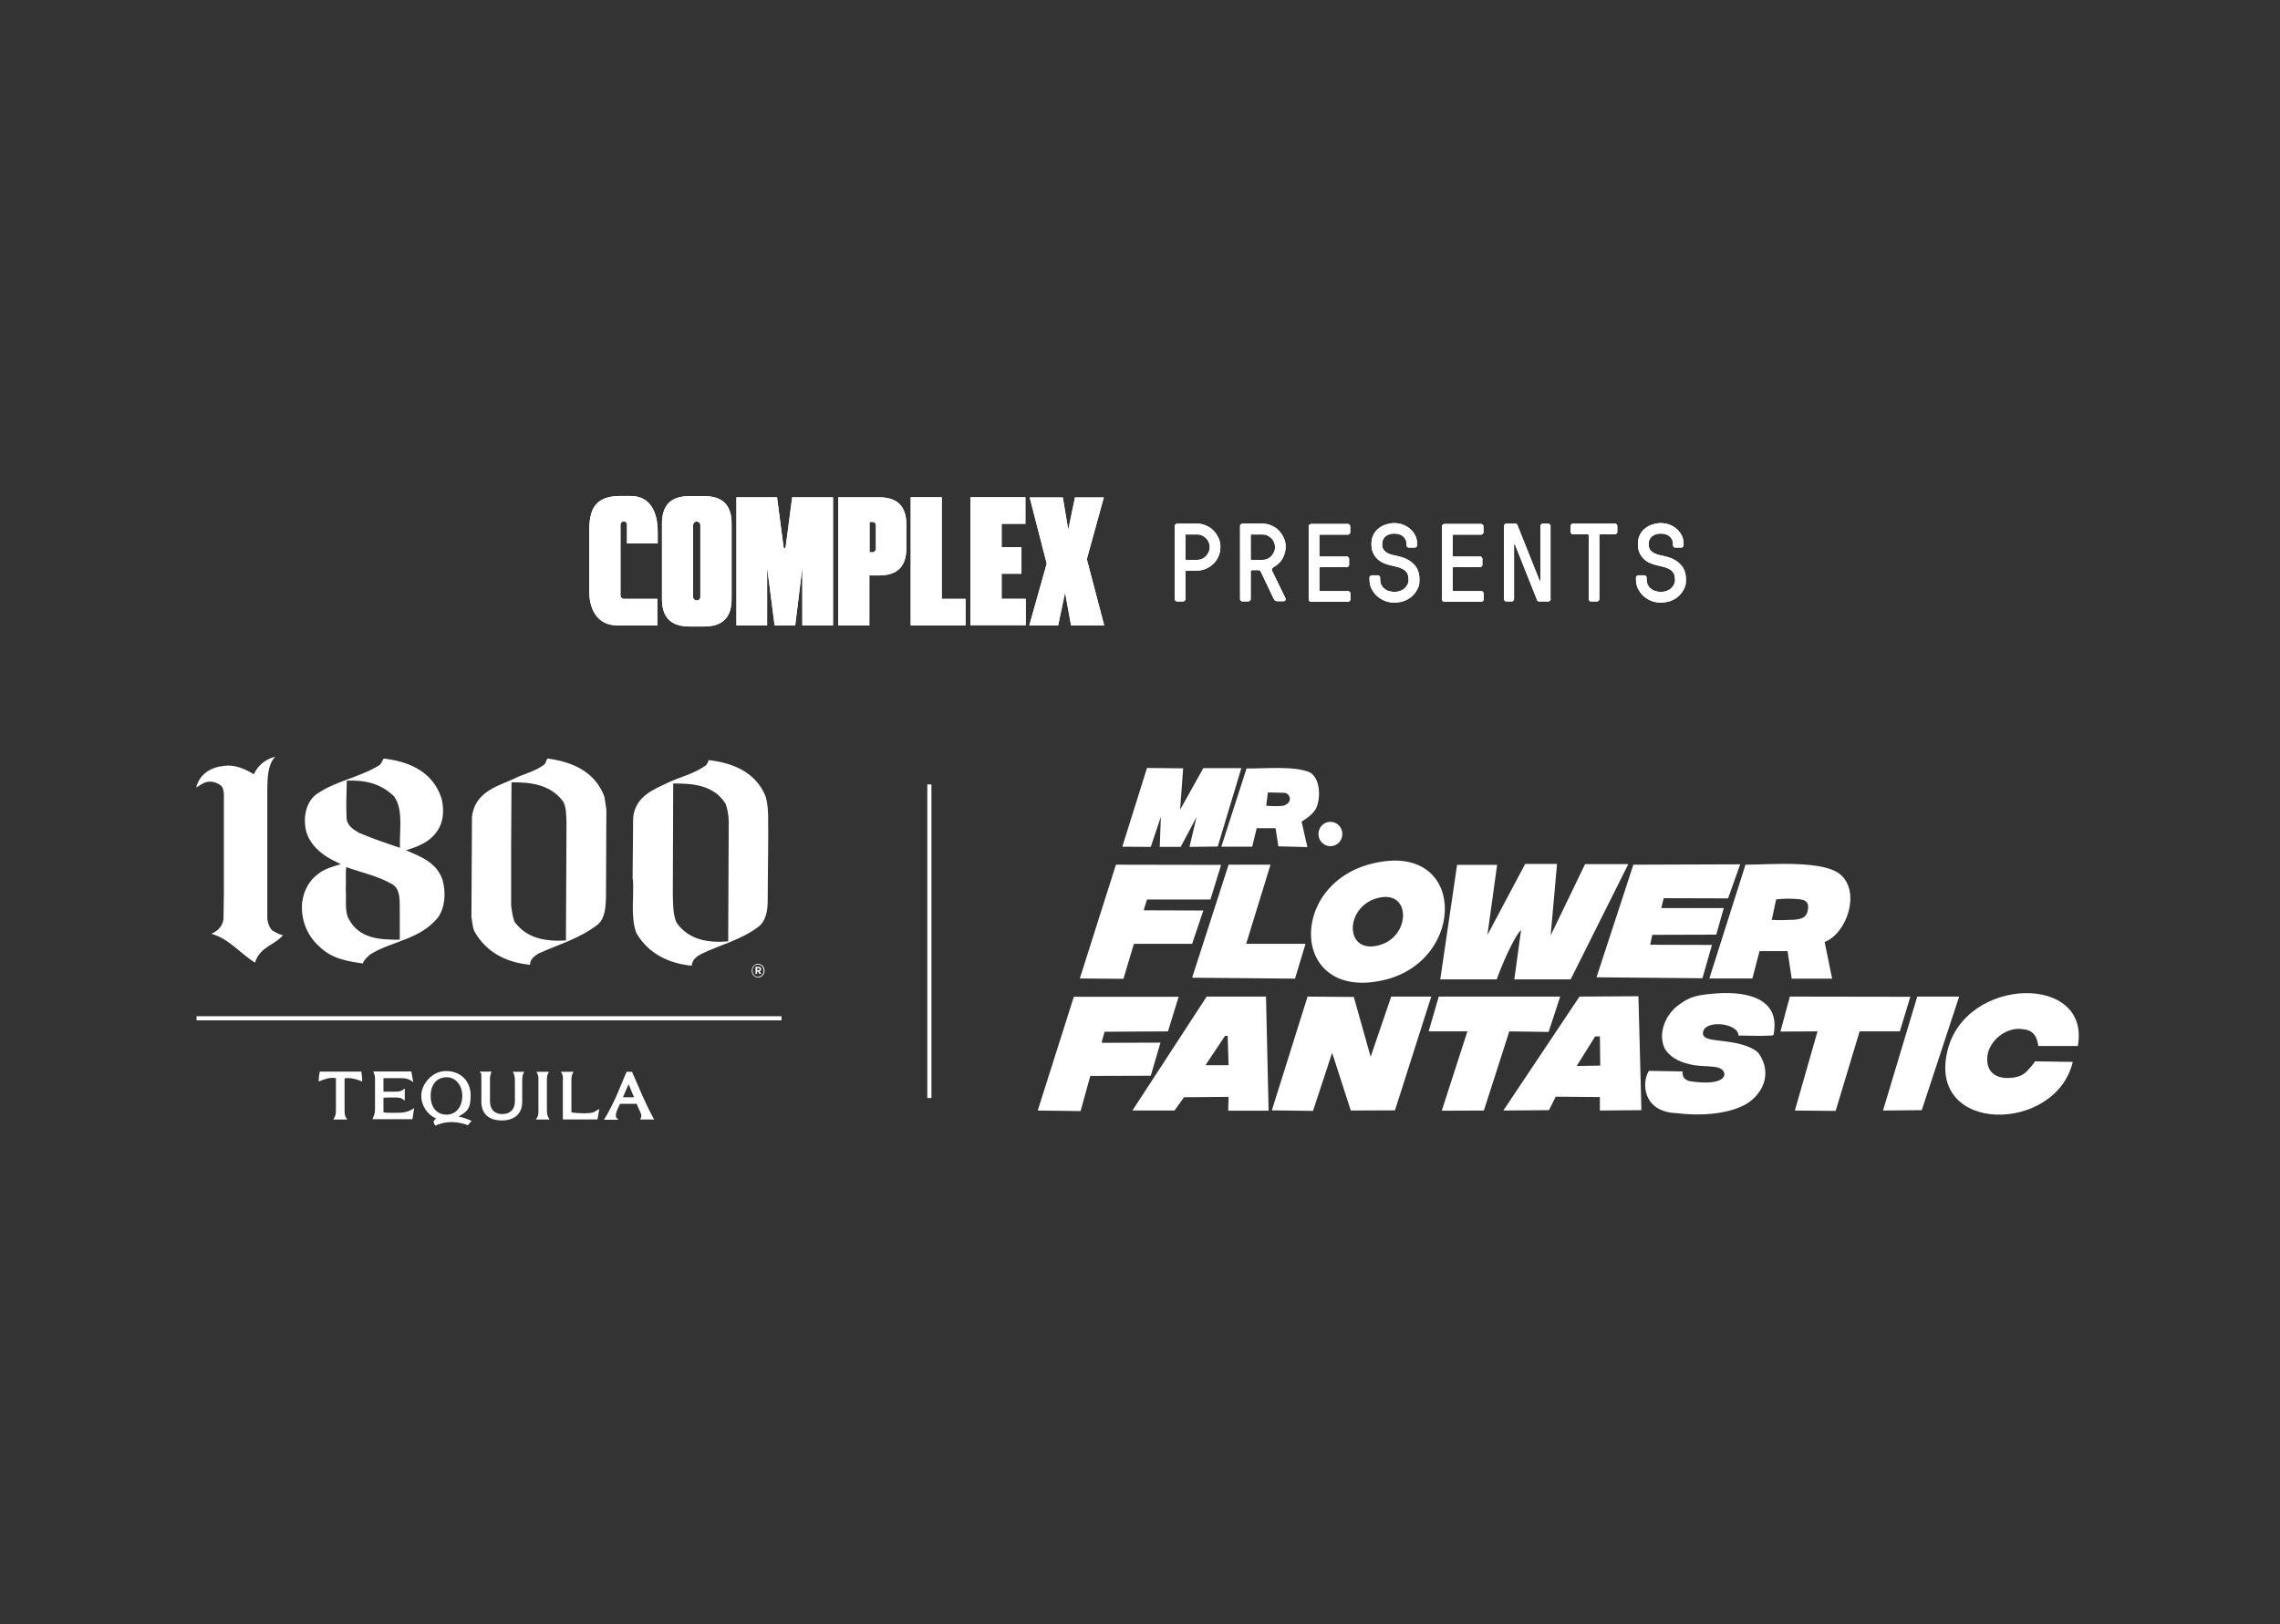 <?xml version="1.0" encoding="UTF-8"?>
<svg id="Layer_1" xmlns="http://www.w3.org/2000/svg" version="1.1" viewBox="0 0 612 436">
  <rect x="0" y="0" width="612" height="436" fill="#333333" stroke="none"/>
  <!-- Generator: Adobe Illustrator 29.1.0, SVG Export Plug-In . SVG Version: 2.1.0 Build 142)  -->
  <defs>
    <style>
      .st0 {
        fill-rule: evenodd;
      }

      .st0, .st1 {
        fill: #fff;
      }
    </style>
  </defs>
  <g>
    <g>
      <g>
        <path class="st1" d="M97.01,287.74c.1.95.25,1.76.2,2.61-1.61-.65-3.11-1.11-4.72-.85v8.49c0,1.05,0,1.56.7,2.56h-3.72c.65-1.05.7-1.46.7-2.61v-8.49c-1.56-.35-3.27.35-4.62.9,0-1,.1-1.86.3-2.66h11.2l-.05.05Z"/>
        <path class="st1" d="M110.42,287.74l.5,2.76c-1.41-1-2.01-1.05-3.92-1.05h-4.07v3.62h2.91c1.36,0,1.86-.05,2.81-.85v3.27c-1-.85-1.56-.85-2.81-.85s-1.81,0-2.91.05v3.92c.6.15,1.96.15,2.81.15,2.26,0,3.62-.05,5.42-1.26l-.45,2.96h-10.75c.7-1.51.7-1.81.7-3.01v-8.09c0-.45-.2-.95-.45-1.71h10.2v.1Z"/>
        <path class="st1" d="M119.87,299.24c2.71,0,4.22-2.31,4.22-5.02s-1.66-5.02-4.22-5.02-4.27,1.91-4.27,5.02,1.66,5.02,4.27,5.02M125.69,302.11c-2.81-1.05-5.88-1.31-8.84.1-.55-.8-.7-1.31.25-1.91h0c-2.36-1.05-4.02-3.37-4.02-6.18s2.66-6.58,6.63-6.58,6.63,2.71,6.63,6.58-1.21,4.42-3.27,5.63c1.31.25,2.71.8,3.52,1.16-.5.55-.75.85-1,1.21"/>
        <path class="st1" d="M131.92,287.74c-.4.95-.4,1.61-.4,2.16v5.98c.1,1.96,1.21,3.21,3.27,3.21s3.42-1.16,3.42-3.42v-5.12c0-1.11,0-1.86-.55-2.81h3.06c-.6,1.05-.55,1.61-.55,3.52v4.52c0,3.11-1.96,5.02-5.48,5.02s-5.37-1.81-5.48-4.77v-6.08c0-2.61,0-1.41-.45-2.26h3.11l.05.05Z"/>
        <path class="st1" d="M143.83,300.55c.7-1,.7-1.21.7-2.61v-8.14c0-.6,0-1.16-.55-2.06h3.37c-.5.85-.55,1.41-.55,2.06v8.14c0,.85,0,1.51.7,2.61h-3.67Z"/>
        <path class="st1" d="M151.11,289.85c0-.8,0-1.31-.55-2.11h3.42c-.6.85-.6,1.71-.6,2.11v8.79c.75.15,2.76.25,3.57.25,2.11-.05,2.41-.2,3.92-1.21l-.5,2.86h-9.29v-10.7h.05Z"/>
        <path class="st1" d="M167.23,294.57h2.96c-.55-1.26-.9-2.16-1.46-3.52l-1.51,3.52ZM162.16,300.55c2.91-4.77,4.07-8.29,6.03-12.81h1.46c1.96,4.47,3.37,8.09,5.93,12.81h-3.72c.2-.55.3-.9.3-1,0-.55-.95-2.31-1.26-3.21h-4.47c-.4.95-1.11,2.06-1.11,3.06s.25.55.65,1.21h-3.92l.1-.05Z"/>
      </g>
      <rect class="st1" x="52.76" y="272.82" width="157.02" height="1.11"/>
      <g>
        <path class="st1" d="M180.75,210.34c4.97,0,10.7.25,14.01,5.42.5,1.41.8,3.01.85,4.57l-.15,32.4c-5.07.4-10.45-.2-13.86-5.02-1-2.21-.95-5.22-1-7.79l.1-29.59h.05ZM169.9,236.05c.3,4.77-.7,10.05.9,14.42,3.42,5.88,9.19,8.24,14.87,8.79.15-1.81,1.61-2.66,2.81-3.27,5.07-2.41,10.6-3.72,15.22-7.28,1.81-1.46,2.31-4.02,2.36-6.53l.15-17.93c-.1-3.42.25-7.23-.7-10.45-2.81-6.93-9.54-9.09-15.32-9.74-.05.5-.35.9-.6,1.31-3.06,2.31-6.73,3.11-10.15,4.67-3.77,1.86-8.99,3.62-9.49,9.59l-.15,16.38.1.05ZM137.3,210.03c4.87-.05,10.3.45,13.81,5.07.95,1.56.85,3.72.95,5.78l-.15,31.6c-5.12.3-10.4-.35-13.81-5.02-.5-1.36-.7-2.86-.9-4.32v-16.12l.1-16.98h0ZM126.5,245.95c.25,1.31.3,2.71.75,3.92,3.42,6.23,9.29,8.59,15.02,9.14,0-1.56,1.31-2.41,2.26-3.01,5.37-2.46,11.15-4.02,15.97-7.84,1.91-1.71,2.06-4.47,2.16-7.18l.1-23.61-.5-3.42c-2.61-7.08-9.04-9.39-14.82-10.25-.9-.4-.7,1.16-1.41,1.61-2.11,1.56-4.57,2.26-6.93,3.21-4.67,2.41-11.6,3.52-12.41,10.85l-.15,26.57h-.05ZM93.09,209.58c4.72-.2,9.19.7,12.71,4.27,2.56,3.52,1.36,9.39,1.56,13.76-3.62-1.21-7.38-2.51-11-4.02-1.31-.8-3.16-1.81-3.32-3.87-.2-3.57,0-6.63.05-10.1M92.94,232.79c4.22,1.51,8.54,2.36,12.46,4.67,2.16,1.36,1.86,4.52,1.91,7.13v7.69c-5.22,0-10.95-.15-13.81-5.78-1.05-2.26-.45-5.22-.7-7.84.15-2.01-.1-4.02.15-5.93M81.14,241.83c-.55,4.82,1.21,9.29,4.52,12.21,3.32,3.37,7.64,4.02,11.7,4.62.4-1.05,1.31-1.81,2.06-2.46,5.88-3.62,13.16-3.87,18.08-9.8,1.96-2.66,2.26-6.68,1.31-10.1-1.61-4.97-6.28-6.43-9.85-8.04,3.42-1,7.08-2.41,9.04-6.23,1.11-2.16,1.16-5.22.5-7.74-2.46-7.58-9.44-9.95-15.52-10.65-.4.6-.6,1.41-1.11,1.76-5.37,3.37-11.75,4.17-17.03,7.89-2.31,1.81-3.37,5.17-2.91,8.49.5,4.92,5.02,8.19,8.54,9.69l-.1.1c.35,0,.75.2,1.05.45-2.16.65-4.37,1.21-6.23,2.76-2.11,1.56-3.67,4.32-4.02,7.18M60.04,205.61c2.96-.4,5.63.75,8.09,2.26,1.21-2.66,3.42-4.12,5.73-4.72-1.96,2.11-2.06,5.48-2.11,8.64v34.96c.25,1.21.55,2.31,1.36,3.06.95.55,1.86,1.11,2.86,1.26-2.36,2.76-6.23,3.11-7.53,7.38-3.92-2.51-7.18-6.53-11.55-7.69v-.15c1.51-.65,2.91-1.96,3.11-3.97l.1-7.18v-26.22c-.1-.85-.15-1.91-.95-2.46-1.21-.85-2.71-1.21-4.12-.7-.85.35-1.56.85-2.36,1.36.85-3.72,4.17-5.53,7.28-5.78"/>
        <path class="st1" d="M201.79,260.62h0c0-1.05.75-1.86,1.71-1.86s1.71.8,1.71,1.81h0c0,1.05-.75,1.86-1.71,1.86s-1.71-.8-1.71-1.81M204.96,260.62h0c0-.95-.6-1.66-1.51-1.66s-1.46.7-1.46,1.61h0c0,.95.6,1.66,1.46,1.66s1.51-.7,1.51-1.61M202.8,259.56h.75c.45,0,.75.2.75.6h0c0,.3-.15.5-.4.6l.45.7h-.5l-.4-.65h-.25v.65h-.4v-1.91h0ZM203.55,260.52c.2,0,.35-.1.35-.3s-.15-.3-.35-.3h-.3v.55h.3v.05Z"/>
      </g>
    </g>
    <rect class="st1" x="248.91" y="210.59" width="1.11" height="84.19"/>
    <g>
      <path class="st0" d="M386.64,262.93h15.12c1-2.96,4.52-11.35,6.53-13.26l-1.81,13.26h15.12l15.47-30.94h-11.6l-9.24,19.14,1.71-19.19h-8.54c0-.05-10.15,19.09-10.15,19.09l2.61-18.84h-10.75l-4.52,30.79.05-.05Z"/>
      <path class="st0" d="M369.16,241.28c-8.44,2.76-8.14,15.47,1.56,12.31,8.14-2.61,8.04-15.42-1.56-12.31M368.36,231.83c-23.01,5.58-21.9,37.27,3.27,31.24,22.15-5.27,22.1-37.42-3.27-31.24"/>
      <polygon class="st0" points="341.39 298.09 352.44 298.24 357.56 282.67 357.86 283.52 362.58 298.14 374.44 298.09 384.18 267.55 373.43 267.55 367.91 283.72 363.39 267.65 350.98 267.55 341.39 298.09"/>
      <path class="st0" d="M475.55,246.95c1.16.1,3.16.1,4.82,0,2.26,0,4.27-.25,4.77-2.11.9-3.27-1.26-3.42-3.42-3.52-1.81-.15-3.82,0-4.97.15l-1.16,5.42-.05.05ZM458.78,262.68h11.6l1.91-7.33h7.53l1.11,7.38h10.85l-2.01-9.85c5.88-2.21,9.69-13.21,4.37-17.98-4.52-4.12-19.29-2.76-25.62-2.76l-9.69,30.54h-.05Z"/>
      <polygon class="st0" points="428.54 262.37 456.97 262.63 459.53 253.68 442.95 253.63 443.51 250.97 460.68 250.92 462.69 243.79 445.92 243.79 446.57 241.13 463.85 241.18 467.11 232.04 438.43 232.14 428.54 262.37"/>
      <path class="st0" d="M423.21,286.18l6.33-.1-.1-7.84h-1.26l-4.97,7.94h0ZM403.47,298.14l12.31-.1,1.81-3.62,11.85.1v3.62l11.15-.1-.8-30.59-15.82.1-20.44,30.59h-.05Z"/>
      <path class="st0" d="M323.55,285.98h6.23c0-.05-.25-7.89-.25-7.89h-.7l-5.27,7.89ZM303.96,298.14h11.3l2.56-3.57,11.95-.1-.1,3.72h10.85c0-.05-.7-30.64-.7-30.64h-15.92l-19.94,30.59h0Z"/>
      <path class="st0" d="M453.2,290.1c-.9-.15-1.71-1.05-1.56-2.46l-9.04-.15c-2.06,3.27-1.56,11.05,7.43,11.35,5.68.75,13.31.45,18.38-2.26,4.32-2.41,7.69-8.04,3.62-13.86-1.46-1.56-4.72-2.51-7.33-2.91-4.07-.7-7.89-.45-7.58-2.61.35-3.57,9.59-2.56,9.49.8l5.98.1,2.96-.1c.25,0,.55-.15.55-.3.7-3.97-.1-7.33-3.97-9.39-2.71-1.41-6.68-1.96-11.5-1.61-5.27.4-7.23.9-10.4,3.37-3.16,2.46-5.27,7.33-3.42,11.35,1.71,2.91,4.97,4.02,7.79,4.52,2.56.4,4.87.2,6.68.7,2.71.8,3.06,5.37-8.04,3.57"/>
      <path class="st0" d="M556.37,285.08l-10.15-.15c-.45.8-1.16,1.56-1.71,2.16-1.11,1.31-2.56,2.41-6.18,2.31-3.87-.25-5.53-2.91-4.72-6.78,1.16-4.07,5.32-6.73,8.89-6.38,1.91.2,4.07.5,4.62,4.57h10.6c3.62-19.49-30.34-18.79-35.01,1.41-5.32,22.35,29.08,22.05,33.65,2.91"/>
      <polygon class="st0" points="289.85 262.68 301.55 262.78 304.37 253.38 319.99 253.38 323 244.44 306.98 244.39 307.88 241.48 324.91 241.48 327.77 232.19 299.54 232.14 289.85 262.68"/>
      <polygon class="st0" points="278.55 298.14 290.05 298.29 292.66 288.85 308.89 288.8 311.5 279.91 295.68 279.96 296.48 276.99 313.51 276.89 316.37 267.6 288.24 267.6 278.55 298.14"/>
      <polygon class="st0" points="477.91 276.94 487.86 276.89 481.78 298.14 492.73 298.24 499.16 276.89 509.96 276.89 512.77 267.6 480.43 267.55 477.91 276.94"/>
      <polygon class="st0" points="383.48 276.89 393.88 276.89 387 298.19 398.3 298.14 405.13 276.89 415.68 277.04 418.79 267.55 386.19 267.55 383.48 276.89"/>
      <polygon class="st0" points="319.99 262.48 347.61 262.73 350.43 253.38 334.5 253.38 341.03 232.14 329.78 232.14 319.99 262.48"/>
      <polygon class="st0" points="301.25 227.31 308.89 227.36 311.6 219.28 311.3 227.36 316.92 227.36 321.19 219.33 319.28 227.36 326.87 227.26 333.2 206.22 323 206.22 316.77 217.37 317.58 206.27 307.88 206.17 301.25 227.31"/>
      <path class="st0" d="M339.88,216.31c2.06.15,3.97.2,4.87-.1,2.36-.85,1.56-3.32-.1-3.37l-4.32-.1-.45,3.52v.05ZM327.77,227.31h8.34l1.21-4.97h5.07l.75,4.87,7.79.2-1.56-6.83c1.56-.95,2.96-2.01,3.82-3.42,1.26-2.36,1.46-7.94-1.56-9.8-4.27-1.81-11.95-1-17.03-1.05l-6.78,21h-.05Z"/>
      <polygon class="st0" points="505.44 298.14 515.84 298.04 525.88 267.55 514.63 267.55 505.44 298.14"/>
      <path class="st0" d="M357.11,220.63c1.76,0,3.21,1.46,3.21,3.27s-1.41,3.27-3.21,3.27-3.21-1.46-3.21-3.27,1.41-3.27,3.21-3.27"/>
    </g>
  </g>
  <g>
    <path class="st1" d="M318.19,160.87c0,.15-.05.3-.2.4-.1.1-.25.2-.4.2h-1.66c-.15,0-.3-.05-.4-.2-.1-.1-.2-.25-.2-.4v-19.69c0-.15.05-.3.2-.4.1-.1.25-.2.4-.2h5.37c.85,0,1.66.15,2.41.5.75.3,1.46.75,2.01,1.36.55.55,1,1.21,1.36,2.01.35.75.5,1.56.5,2.41s-.15,1.71-.5,2.46c-.3.75-.75,1.41-1.36,2.01-.55.55-1.21,1-2.01,1.36-.75.3-1.56.5-2.41.5h-2.81c-.2,0-.3.1-.3.3v7.43-.05ZM318.49,143.44c-.2,0-.3.1-.3.3v6.28c0,.2.1.3.3.3h2.81c.45,0,.9-.1,1.31-.25.4-.2.75-.4,1.05-.7.3-.3.55-.7.75-1.11s.3-.85.3-1.36-.1-.9-.25-1.31c-.2-.4-.4-.8-.75-1.11-.3-.3-.7-.55-1.11-.75s-.85-.25-1.31-.25h-2.81v-.05ZM336.02,143.44c-.2,0-.3.1-.3.3v6.28c0,.2.1.3.3.3h2.81c.45,0,.9-.1,1.31-.25.4-.2.75-.4,1.05-.7.3-.3.55-.7.75-1.11s.3-.85.3-1.36-.1-.9-.25-1.31c-.2-.4-.4-.8-.75-1.11-.3-.3-.7-.55-1.11-.75s-.85-.25-1.31-.25h-2.86l.05-.05ZM336.02,153.13c-.2,0-.3.1-.3.3v7.43c0,.15-.05.3-.2.4-.1.1-.25.2-.4.2h-1.66c-.15,0-.3-.05-.4-.2-.1-.1-.2-.25-.2-.4v-19.69c0-.15.05-.3.2-.4.1-.1.25-.2.4-.2h5.37c.85,0,1.66.15,2.41.5.75.3,1.46.75,2.01,1.36.55.55,1,1.21,1.36,2.01.35.75.5,1.56.5,2.41s-.3,2.16-.85,3.11c-.55.95-1.31,1.66-2.26,2.21-.3.15-.45.3-.55.5-.1.15-.1.35.05.65l3.52,7.23c.1.2.1.4,0,.6-.1.2-.25.25-.55.25h-1.66c-.25,0-.4-.05-.55-.15-.1-.1-.25-.25-.35-.45l-3.52-7.38c0-.1-.1-.2-.2-.25-.1-.1-.2-.1-.35-.1h-1.81v.05ZM354.15,149.11c0,.2.1.3.3.3h7.08c.15,0,.3.05.4.2.1.1.2.25.2.4v1.66c0,.15-.05.3-.2.4-.1.1-.25.2-.4.2h-7.08c-.2,0-.3.1-.3.3v5.83c0,.2.1.3.3.3h7.43c.15,0,.3.05.4.2.1.1.2.25.2.4v1.66c0,.15-.05.3-.2.4-.1.1-.25.2-.4.2h-10c-.15,0-.3-.05-.4-.2-.1-.1-.2-.25-.2-.4v-19.69c0-.15.05-.3.2-.4.1-.1.25-.2.4-.2h9.95c.15,0,.3.05.4.2.1.1.2.25.2.4v1.66c0,.15-.05.3-.2.4-.1.1-.25.2-.4.2h-7.38c-.2,0-.3.1-.3.3v5.37h0v-.1ZM378.06,155.54c0-.7-.1-1.26-.35-1.66s-.55-.75-1-1-.95-.5-1.56-.65c-.6-.15-1.31-.35-2.06-.5-.7-.15-1.36-.4-2.01-.7-.6-.3-1.11-.7-1.56-1.16-.45-.5-.8-1.05-1.05-1.66-.25-.65-.35-1.36-.35-2.16s.15-1.71.5-2.41c.35-.7.8-1.31,1.41-1.76.55-.5,1.26-.85,1.96-1.05.75-.25,1.51-.4,2.26-.4s1.66.15,2.41.45c.75.3,1.41.7,1.96,1.21.55.5,1,1.11,1.31,1.76s.45,1.41.45,2.16v.4c0,.15-.05.3-.2.4-.1.1-.25.2-.4.2h-1.66c-.15,0-.3-.05-.4-.2-.1-.1-.2-.25-.2-.4v-.4c0-.5-.1-.9-.3-1.26-.2-.35-.45-.65-.75-.85-.3-.25-.65-.4-1.05-.5s-.75-.15-1.16-.15c-.95,0-1.76.25-2.36.75s-.9,1.16-.9,2.01.15,1.21.4,1.61c.3.35.65.7,1.11.9.45.2.9.4,1.46.5.55.1,1.05.25,1.51.35,1.71.4,3.06,1.11,4.02,2.11,1,1,1.51,2.36,1.51,4.07s-.2,1.81-.55,2.61c-.4.75-.85,1.41-1.51,1.96-.6.55-1.36.95-2.16,1.26-.8.25-1.66.4-2.51.4s-1.86-.15-2.66-.5c-.8-.35-1.51-.8-2.11-1.36s-1.05-1.26-1.41-1.96c-.35-.75-.5-1.56-.5-2.41v-.5c0-.15.05-.3.2-.4.1-.1.25-.2.4-.2h1.66c.15,0,.3.05.4.2.1.1.2.25.2.4v.5c0,.5.1.9.25,1.36.2.4.45.75.8,1.05.35.3.75.55,1.21.7.5.15,1,.25,1.56.25s1.05-.1,1.51-.25c.45-.2.9-.4,1.21-.7.35-.3.6-.65.8-1.05.2-.4.3-.85.3-1.36h0ZM389.92,149.11c0,.2.1.3.3.3h7.08c.15,0,.3.05.4.2.1.1.2.25.2.4v1.66c0,.15-.05.3-.2.4-.1.1-.25.2-.4.2h-7.08c-.2,0-.3.1-.3.3v5.83c0,.2.1.3.3.3h7.43c.15,0,.3.05.4.2.1.1.2.25.2.4v1.66c0,.15-.05.3-.2.4-.1.1-.25.2-.4.2h-10c-.15,0-.3-.05-.4-.2-.1-.1-.2-.25-.2-.4v-19.69c0-.15.05-.3.2-.4.1-.1.25-.2.4-.2h9.95c.15,0,.3.05.4.2.1.1.2.25.2.4v1.66c0,.15-.05.3-.2.4-.1.1-.25.2-.4.2h-7.38c-.2,0-.3.1-.3.3v5.37h0v-.1ZM416.24,160.87c0,.15-.05.3-.2.4-.1.1-.25.2-.4.2h-2.46c-.15,0-.3,0-.4-.1-.1-.05-.15-.2-.25-.4l-5.88-14.77c0-.05-.1-.1-.15-.05-.05,0-.1,0-.1.1v14.62c0,.15-.05.3-.2.4-.1.1-.25.2-.4.2h-1.51c-.15,0-.3-.05-.4-.2-.1-.1-.2-.25-.2-.4v-19.69c0-.15.05-.3.2-.4.1-.1.25-.2.4-.2h2.46c.15,0,.25,0,.35.1.1.05.2.2.25.4l5.88,14.72c0,.05.1.1.15.1s.1-.05.1-.15v-14.57c0-.15.05-.3.2-.4.1-.1.25-.2.4-.2h1.51c.15,0,.3.05.4.2.1.1.2.25.2.4v19.69h.05ZM422.17,143.44c-.15,0-.3-.05-.4-.2-.1-.1-.2-.25-.2-.4v-1.66c0-.15.05-.3.2-.4.1-.1.25-.2.4-.2h11.35c.15,0,.3.05.4.2.1.1.2.25.2.4v1.66c0,.15-.05.3-.2.4-.1.1-.25.2-.4.2h-3.92c-.2,0-.3.1-.3.3v17.13c0,.15-.05.3-.2.4-.1.1-.25.2-.4.2h-1.66c-.15,0-.3-.05-.4-.2-.1-.1-.2-.25-.2-.4v-17.13c0-.2-.1-.3-.3-.3h-3.97ZM449.59,155.54c0-.7-.1-1.26-.35-1.66s-.55-.75-1-1-.95-.5-1.56-.65-1.31-.35-2.06-.5c-.7-.15-1.36-.4-2.01-.7-.6-.3-1.11-.7-1.56-1.16-.45-.5-.8-1.05-1.05-1.66-.25-.65-.35-1.36-.35-2.16s.15-1.71.5-2.41c.35-.7.8-1.31,1.41-1.76.55-.5,1.26-.85,1.96-1.05.75-.25,1.51-.4,2.26-.4s1.66.15,2.41.45c.75.3,1.41.7,1.96,1.21.55.5,1,1.11,1.31,1.76.3.65.45,1.41.45,2.16v.4c0,.15-.05.3-.2.4-.1.1-.25.2-.4.2h-1.66c-.15,0-.3-.05-.4-.2-.1-.1-.2-.25-.2-.4v-.4c0-.5-.1-.9-.3-1.26s-.45-.65-.75-.85c-.3-.25-.65-.4-1.05-.5-.35-.1-.75-.15-1.16-.15-.95,0-1.76.25-2.36.75s-.9,1.16-.9,2.01.15,1.21.4,1.61c.3.35.65.7,1.11.9.45.2.9.4,1.46.5.55.1,1.05.25,1.51.35,1.71.4,3.06,1.11,4.02,2.11,1,1,1.51,2.36,1.51,4.07s-.2,1.81-.55,2.61c-.4.75-.85,1.41-1.51,1.96-.6.55-1.36.95-2.16,1.26-.8.25-1.66.4-2.51.4s-1.86-.15-2.66-.5c-.8-.35-1.51-.8-2.11-1.36s-1.05-1.26-1.41-1.96c-.35-.75-.5-1.56-.5-2.41v-.5c0-.15.05-.3.2-.4.1-.1.25-.2.4-.2h1.66c.15,0,.3.05.4.2.1.1.2.25.2.4v.5c0,.5.1.9.25,1.36.2.4.45.75.8,1.05.35.3.75.55,1.21.7.5.15,1,.25,1.56.25s1.05-.1,1.51-.25c.45-.2.9-.4,1.21-.7.35-.3.6-.65.8-1.05.2-.4.3-.85.3-1.36h0Z"/>
    <path class="st1" d="M318.19,160.87c0,.15-.05.3-.2.4-.1.1-.25.2-.4.2h-1.66c-.15,0-.3-.05-.4-.2-.1-.1-.2-.25-.2-.4v-19.69c0-.15.05-.3.2-.4.1-.1.25-.2.4-.2h5.37c.85,0,1.66.15,2.41.5.75.3,1.46.75,2.01,1.36.55.55,1,1.21,1.36,2.01.35.75.5,1.56.5,2.41s-.15,1.71-.5,2.46c-.3.75-.75,1.41-1.36,2.01-.55.55-1.21,1-2.01,1.36-.75.3-1.56.5-2.41.5h-2.81c-.2,0-.3.1-.3.3v7.43-.05ZM318.49,143.44c-.2,0-.3.1-.3.3v6.28c0,.2.1.3.3.3h2.81c.45,0,.9-.1,1.31-.25.4-.2.75-.4,1.05-.7.3-.3.55-.7.75-1.11s.3-.85.3-1.36-.1-.9-.25-1.31c-.2-.4-.4-.8-.75-1.11-.3-.3-.7-.55-1.11-.75s-.85-.25-1.31-.25h-2.81v-.05ZM336.02,143.44c-.2,0-.3.1-.3.3v6.28c0,.2.1.3.3.3h2.81c.45,0,.9-.1,1.31-.25.4-.2.75-.4,1.05-.7.3-.3.55-.7.75-1.11s.3-.85.3-1.36-.1-.9-.25-1.31c-.2-.4-.4-.8-.75-1.11-.3-.3-.7-.55-1.11-.75s-.85-.25-1.31-.25h-2.86l.05-.05ZM336.02,153.13c-.2,0-.3.1-.3.3v7.43c0,.15-.05.3-.2.4-.1.1-.25.2-.4.2h-1.66c-.15,0-.3-.05-.4-.2-.1-.1-.2-.25-.2-.4v-19.69c0-.15.05-.3.2-.4.1-.1.25-.2.4-.2h5.37c.85,0,1.66.15,2.41.5.75.3,1.46.75,2.01,1.36.55.55,1,1.21,1.36,2.01.35.75.5,1.56.5,2.41s-.3,2.16-.85,3.11c-.55.95-1.31,1.66-2.26,2.21-.3.15-.45.3-.55.5-.1.15-.1.35.05.65l3.52,7.23c.1.2.1.4,0,.6-.1.2-.25.25-.55.25h-1.66c-.25,0-.4-.05-.55-.15-.1-.1-.25-.25-.35-.45l-3.52-7.38c0-.1-.1-.2-.2-.25-.1-.1-.2-.1-.35-.1h-1.81v.05ZM354.15,149.11c0,.2.1.3.3.3h7.08c.15,0,.3.05.4.2.1.1.2.25.2.4v1.66c0,.15-.05.3-.2.4-.1.1-.25.2-.4.2h-7.08c-.2,0-.3.1-.3.3v5.83c0,.2.1.3.3.3h7.43c.15,0,.3.05.4.2.1.1.2.25.2.4v1.66c0,.15-.05.3-.2.4-.1.1-.25.2-.4.2h-10c-.15,0-.3-.05-.4-.2-.1-.1-.2-.25-.2-.4v-19.69c0-.15.05-.3.2-.4.1-.1.25-.2.4-.2h9.95c.15,0,.3.05.4.2.1.1.2.25.2.4v1.66c0,.15-.05.3-.2.4-.1.1-.25.2-.4.2h-7.38c-.2,0-.3.1-.3.3v5.37h0v-.1ZM378.06,155.54c0-.7-.1-1.26-.35-1.66s-.55-.75-1-1-.95-.5-1.56-.65c-.6-.15-1.31-.35-2.06-.5-.7-.15-1.36-.4-2.01-.7-.6-.3-1.11-.7-1.56-1.16-.45-.5-.8-1.05-1.05-1.66-.25-.65-.35-1.36-.35-2.16s.15-1.71.5-2.41c.35-.7.8-1.31,1.41-1.76.55-.5,1.26-.85,1.96-1.05.75-.25,1.51-.4,2.26-.4s1.66.15,2.41.45c.75.3,1.41.7,1.96,1.21.55.5,1,1.11,1.31,1.76s.45,1.41.45,2.16v.4c0,.15-.05.3-.2.4-.1.1-.25.2-.4.2h-1.66c-.15,0-.3-.05-.4-.2-.1-.1-.2-.25-.2-.4v-.4c0-.5-.1-.9-.3-1.26-.2-.35-.45-.65-.75-.85-.3-.25-.65-.4-1.05-.5s-.75-.15-1.16-.15c-.95,0-1.76.25-2.36.75s-.9,1.16-.9,2.01.15,1.21.4,1.61c.3.35.65.7,1.11.9.45.2.9.4,1.46.5.55.1,1.05.25,1.51.35,1.71.4,3.06,1.11,4.02,2.11,1,1,1.51,2.36,1.51,4.07s-.2,1.81-.55,2.61c-.4.75-.85,1.41-1.51,1.96-.6.55-1.36.95-2.16,1.26-.8.25-1.66.4-2.51.4s-1.86-.15-2.66-.5c-.8-.35-1.51-.8-2.11-1.36s-1.05-1.26-1.41-1.96c-.35-.75-.5-1.56-.5-2.41v-.5c0-.15.05-.3.2-.4.1-.1.25-.2.4-.2h1.66c.15,0,.3.05.4.2.1.1.2.25.2.4v.5c0,.5.1.9.25,1.36.2.4.45.75.8,1.05.35.3.75.55,1.21.7.5.15,1,.25,1.56.25s1.05-.1,1.51-.25c.45-.2.9-.4,1.21-.7.35-.3.6-.65.8-1.05.2-.4.3-.85.3-1.36h0ZM389.92,149.11c0,.2.1.3.3.3h7.08c.15,0,.3.05.4.2.1.1.2.25.2.4v1.66c0,.15-.05.3-.2.4-.1.1-.25.2-.4.2h-7.08c-.2,0-.3.1-.3.3v5.83c0,.2.1.3.3.3h7.43c.15,0,.3.05.4.2.1.1.2.25.2.4v1.66c0,.15-.05.3-.2.4-.1.1-.25.2-.4.2h-10c-.15,0-.3-.05-.4-.2-.1-.1-.2-.25-.2-.4v-19.69c0-.15.05-.3.2-.4.1-.1.25-.2.4-.2h9.95c.15,0,.3.05.4.2.1.1.2.25.2.4v1.66c0,.15-.05.3-.2.4-.1.1-.25.2-.4.2h-7.38c-.2,0-.3.1-.3.3v5.37h0v-.1ZM416.24,160.87c0,.15-.05.3-.2.4-.1.1-.25.2-.4.2h-2.46c-.15,0-.3,0-.4-.1-.1-.05-.15-.2-.25-.4l-5.88-14.77c0-.05-.1-.1-.15-.05-.05,0-.1,0-.1.1v14.62c0,.15-.05.3-.2.4-.1.1-.25.2-.4.2h-1.51c-.15,0-.3-.05-.4-.2-.1-.1-.2-.25-.2-.4v-19.69c0-.15.05-.3.2-.4.1-.1.25-.2.4-.2h2.46c.15,0,.25,0,.35.1.1.05.2.2.25.4l5.88,14.72c0,.05.1.1.15.1s.1-.05.1-.15v-14.57c0-.15.05-.3.2-.4.1-.1.25-.2.4-.2h1.51c.15,0,.3.05.4.2.1.1.2.25.2.4v19.69h.05ZM422.17,143.44c-.15,0-.3-.05-.4-.2-.1-.1-.2-.25-.2-.4v-1.66c0-.15.05-.3.2-.4.1-.1.25-.2.4-.2h11.35c.15,0,.3.05.4.2.1.1.2.25.2.4v1.66c0,.15-.05.3-.2.4-.1.1-.25.2-.4.2h-3.92c-.2,0-.3.1-.3.3v17.13c0,.15-.05.3-.2.4-.1.1-.25.2-.4.2h-1.66c-.15,0-.3-.05-.4-.2-.1-.1-.2-.25-.2-.4v-17.13c0-.2-.1-.3-.3-.3h-3.97ZM449.59,155.54c0-.7-.1-1.26-.35-1.66s-.55-.75-1-1-.95-.5-1.56-.65-1.31-.35-2.06-.5c-.7-.15-1.36-.4-2.01-.7-.6-.3-1.11-.7-1.56-1.16-.45-.5-.8-1.05-1.05-1.66-.25-.65-.35-1.36-.35-2.16s.15-1.71.5-2.41c.35-.7.8-1.31,1.41-1.76.55-.5,1.26-.85,1.96-1.05.75-.25,1.51-.4,2.26-.4s1.66.15,2.41.45c.75.3,1.41.7,1.96,1.21.55.5,1,1.11,1.31,1.76.3.65.45,1.41.45,2.16v.4c0,.15-.05.3-.2.4-.1.1-.25.2-.4.2h-1.66c-.15,0-.3-.05-.4-.2-.1-.1-.2-.25-.2-.4v-.4c0-.5-.1-.9-.3-1.26s-.45-.65-.75-.85c-.3-.25-.65-.4-1.05-.5-.35-.1-.75-.15-1.16-.15-.95,0-1.76.25-2.36.75s-.9,1.16-.9,2.01.15,1.21.4,1.61c.3.35.65.7,1.11.9.45.2.9.4,1.46.5.55.1,1.05.25,1.51.35,1.71.4,3.06,1.11,4.02,2.11,1,1,1.51,2.36,1.51,4.07s-.2,1.81-.55,2.61c-.4.75-.85,1.41-1.51,1.96-.6.55-1.36.95-2.16,1.26-.8.25-1.66.4-2.51.4s-1.86-.15-2.66-.5c-.8-.35-1.51-.8-2.11-1.36s-1.05-1.26-1.41-1.96c-.35-.75-.5-1.56-.5-2.41v-.5c0-.15.05-.3.2-.4.1-.1.25-.2.4-.2h1.66c.15,0,.3.05.4.2.1.1.2.25.2.4v.5c0,.5.1.9.25,1.36.2.4.45.75.8,1.05.35.3.75.55,1.21.7.5.15,1,.25,1.56.25s1.05-.1,1.51-.25c.45-.2.9-.4,1.21-.7.35-.3.6-.65.8-1.05.2-.4.3-.85.3-1.36h0Z"/>
    <path class="st0" d="M176.39,167.9h-10.65c-4.97,0-7.58-3.67-7.58-9.29v-15.87c0-5.63,1.21-9.59,8.39-9.59h2.71c5.07,0,7.28,4.02,7.28,9.64v3.11h-8.24v-5.07c0-.45-.35-.85-.8-.85h-.1c-.45,0-.85.4-.85.85v19.04c0,.55.45.9.9.9h8.99v7.13h-.05Z"/>
    <path class="st0" d="M176.39,167.9h-10.65c-4.97,0-7.58-3.67-7.58-9.29v-15.87c0-5.63,1.21-9.59,8.39-9.59h2.71c5.07,0,7.28,4.02,7.28,9.64v3.11h-8.24v-5.07c0-.45-.35-.85-.8-.85h-.1c-.45,0-.85.4-.85.85v19.04c0,.55.45.9.9.9h8.99v7.13h-.05Z"/>
    <path class="st0" d="M188.99,133.19h-3.92c-4.97,0-7.38,2.41-7.38,7.38v20.24c0,4.97,2.41,7.38,7.38,7.38h3.92c4.97,0,7.38-2.41,7.38-7.38v-20.24c0-4.97-2.41-7.38-7.38-7.38ZM187.99,160.26c0,.5-.4.95-.95.95s-1-.4-1-.95v-19.29c0-.5.4-.95.95-.95s1,.4,1,.95v19.29Z"/>
    <path class="st0" d="M188.99,133.19h-3.92c-4.97,0-7.38,2.41-7.38,7.38v20.24c0,4.97,2.41,7.38,7.38,7.38h3.92c4.97,0,7.38-2.41,7.38-7.38v-20.24c0-4.97-2.41-7.38-7.38-7.38ZM187.99,160.26c0,.5-.4.95-.95.95s-1-.4-1-.95v-19.29c0-.5.4-.95.95-.95s1,.4,1,.95v19.29Z"/>
    <path class="st0" d="M235.91,133.49h-10.9v34.41h8.34v-13.41h2.56c4.97,0,7.38-2.41,7.38-7.38v-6.23c0-4.97-2.41-7.38-7.38-7.38M235.11,147.31c0,.5-.4.95-.85.95h-.85v-8.14h.85c.5,0,.85.4.85.95v6.28h0v-.05Z"/>
    <path class="st0" d="M235.91,133.49h-10.9v34.41h8.34v-13.41h2.56c4.97,0,7.38-2.41,7.38-7.38v-6.23c0-4.97-2.41-7.38-7.38-7.38M235.11,147.31c0,.5-.4.95-.85.95h-.85v-8.14h.85c.5,0,.85.4.85.95v6.28h0v-.05Z"/>
    <path class="st0" d="M223.6,133.49v34.41h-8.24v-15.57l-1.91,15.57h-5.53l-2.01-15.57v15.57h-8.24v-34.41h10.9l1.76,13.41c0,.35.5.35.55,0l1.76-13.41h10.95Z"/>
    <path class="st0" d="M223.6,133.49v34.41h-8.24v-15.57l-1.91,15.57h-5.53l-2.01-15.57v15.57h-8.24v-34.41h10.9l1.76,13.41c0,.35.5.35.55,0l1.76-13.41h10.95Z"/>
    <path class="st0" d="M244.45,133.49h8.34v27.28h6.38v7.13h-14.72v-34.41Z"/>
    <path class="st0" d="M244.45,133.49h8.34v27.28h6.38v7.13h-14.72v-34.41Z"/>
    <path class="st0" d="M260.47,133.49h14.77v7.13h-6.38v6.28h5.32v7.13h-5.32v6.73h6.48v7.08h-14.87v-34.36h0Z"/>
    <path class="st0" d="M260.47,133.49h14.77v7.13h-6.38v6.28h5.32v7.13h-5.32v6.73h6.48v7.08h-14.87v-34.36h0Z"/>
    <path class="st1" d="M291.72,150.12l4.67,17.78h-8.89l-1.61-8.84-1.86,8.84h-7.74l4.67-16.58-4.57-17.78h8.89l1.46,8.69,1.81-8.69h7.74l-4.57,16.58h0Z"/>
    <path class="st1" d="M291.72,150.12l4.67,17.78h-8.89l-1.61-8.84-1.86,8.84h-7.74l4.67-16.58-4.57-17.78h8.89l1.46,8.69,1.81-8.69h7.74l-4.57,16.58h0Z"/>
  </g>
</svg>